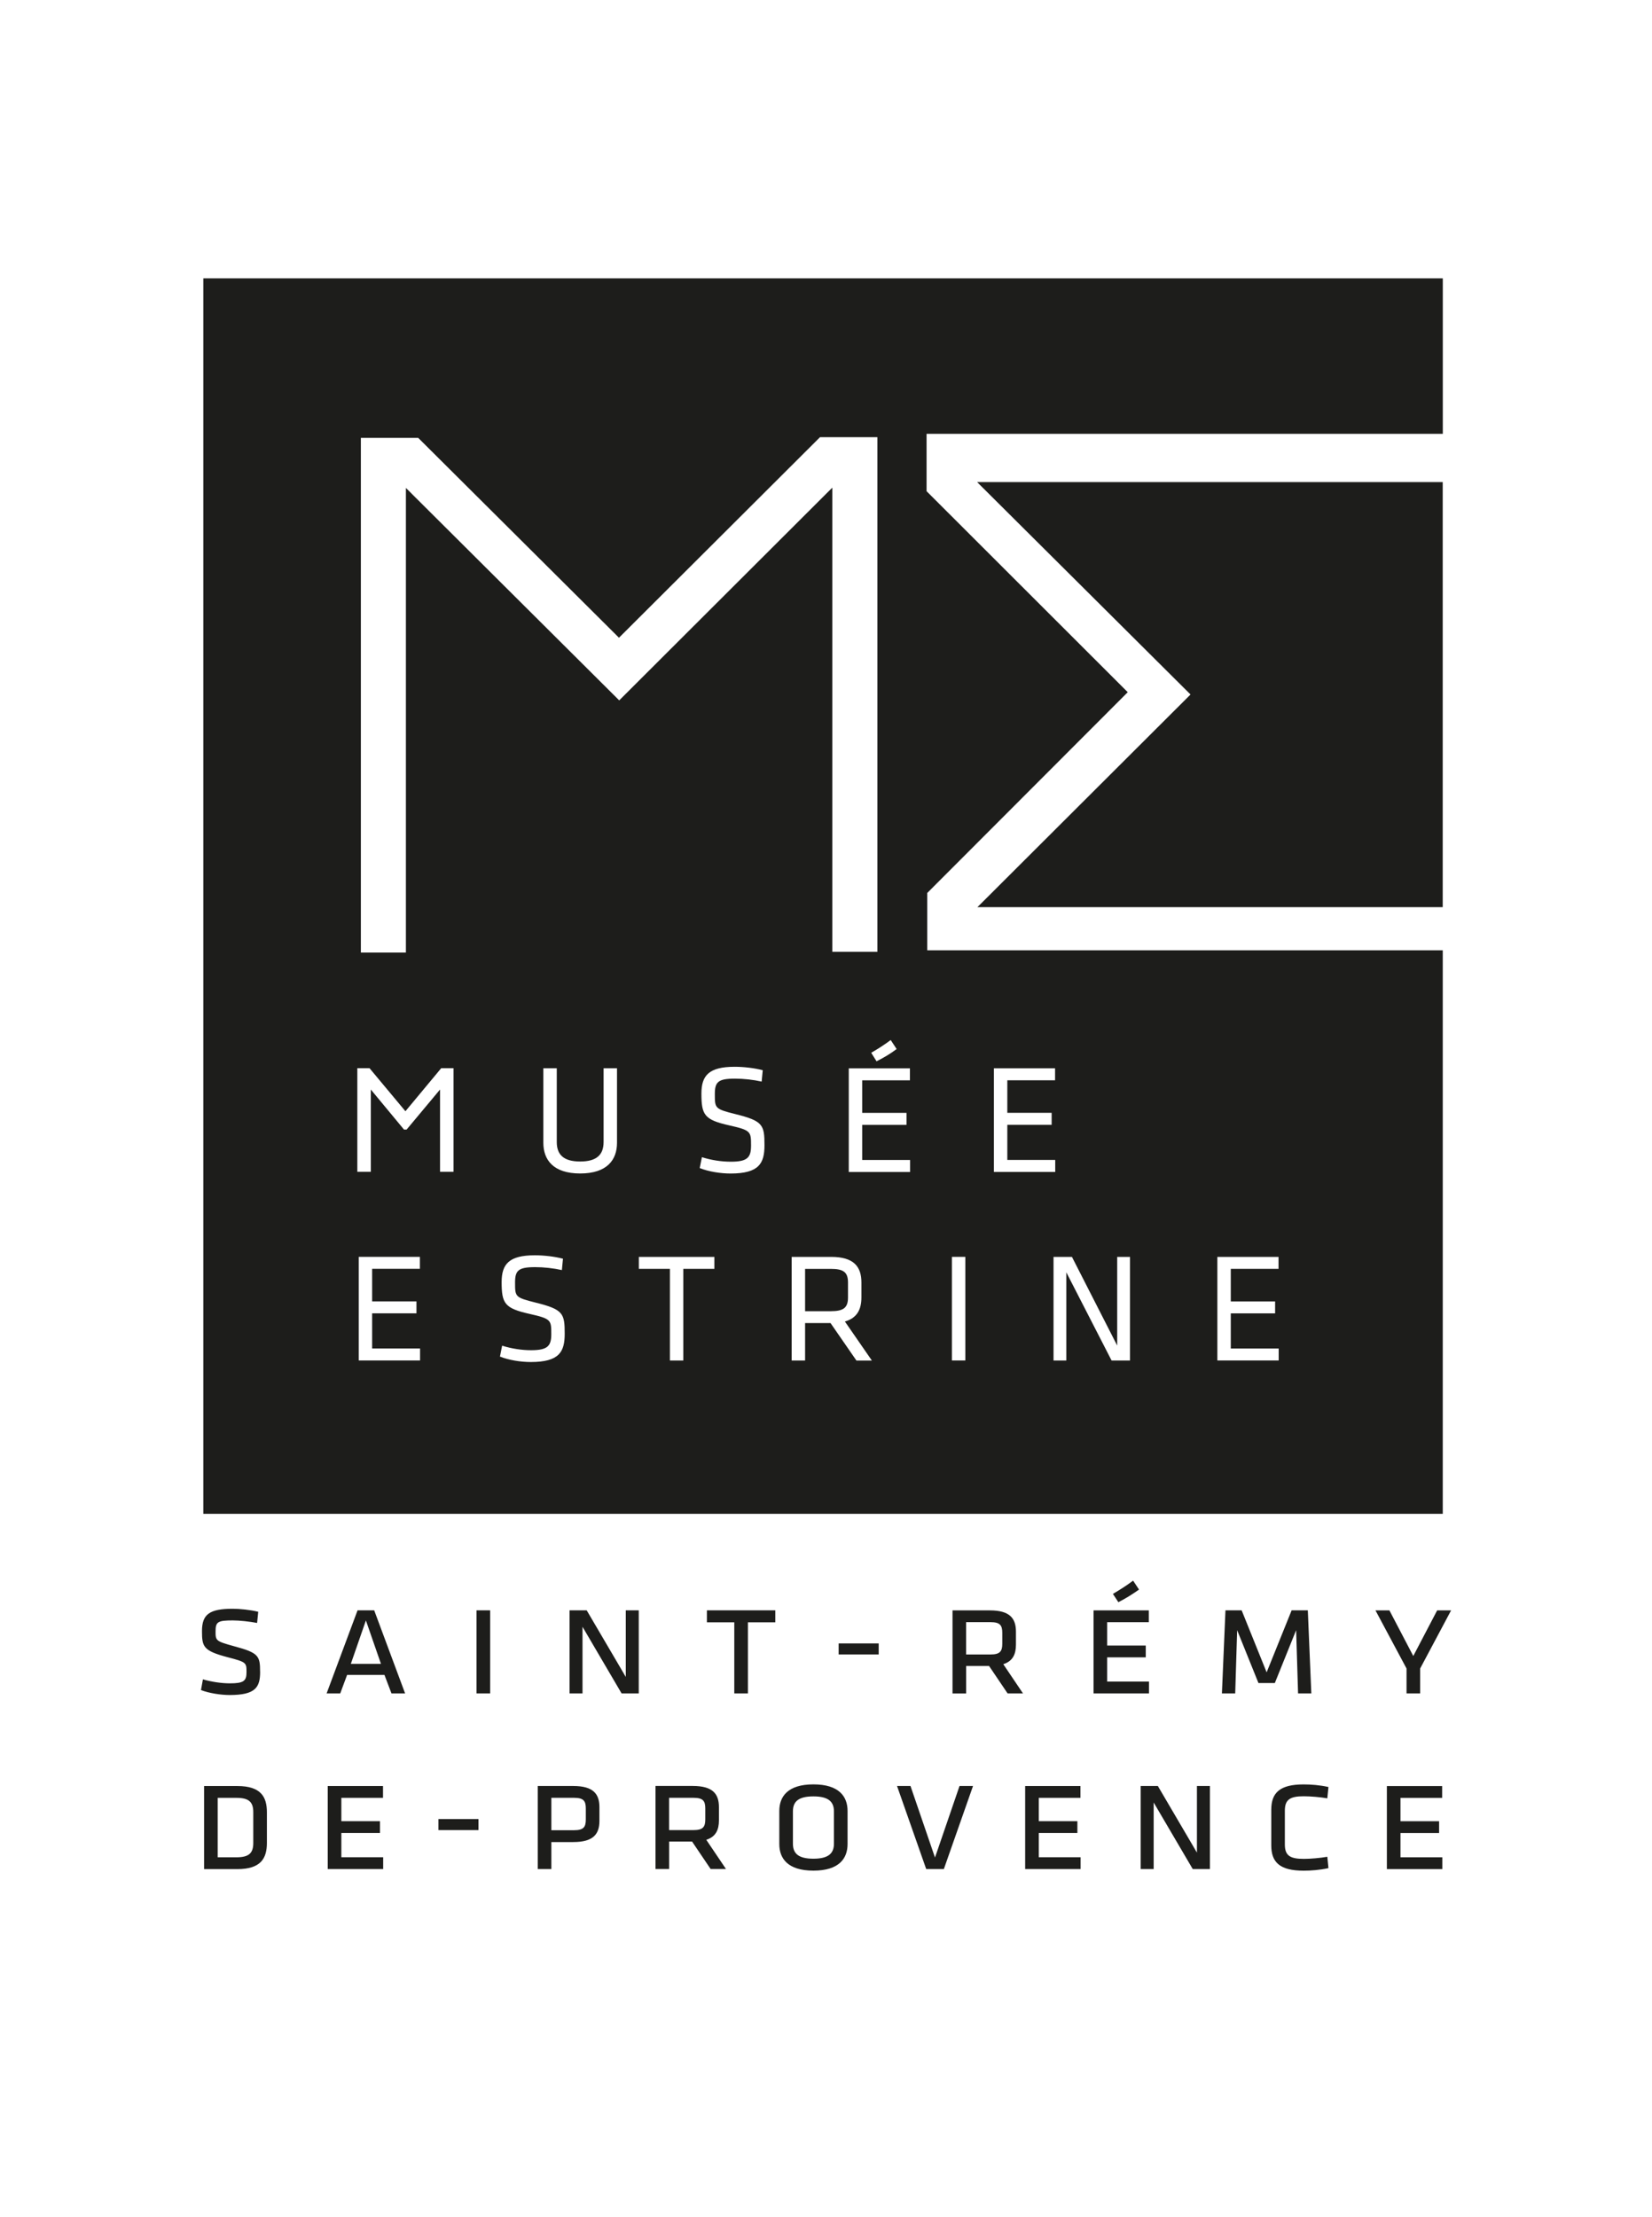 <?xml version="1.0" encoding="UTF-8"?><svg id="a" xmlns="http://www.w3.org/2000/svg" viewBox="0 0 41 55"><defs><style>.b{fill:#1d1d1b;}</style></defs><g><path class="b" d="M21.046,31.822c0-.255-.108-.34-.426-.34h-.639v1.05h.639c.318,0,.426-.089,.426-.34v-.371Z"/><path class="b" d="M5.046,6.905v30.654h30.761v-13.981h-12.794v-1.423l4.919-4.924,.057-.057-.057-.057-4.936-4.93v-1.423h12.812v-3.857H5.046ZM30.213,31.185h1.518v.297h-1.185v.807h1.1v.297h-1.1v.872h1.189v.297h-1.522v-2.571Zm-2.486,2.2v-2.2h.318v2.571h-.457l-1.124-2.189v2.189h-.317v-2.571h.457l1.123,2.2Zm-3.06-6.879h1.518v.297h-1.185v.807h1.1v.297h-1.1v.872h1.189v.298h-1.522v-2.571Zm-1.042,4.678h.333v2.571h-.333v-2.571Zm-1.371-5.157c-.159,.12-.322,.216-.5,.305l-.132-.212c.174-.1,.325-.197,.484-.316l.147,.224Zm-11.829,7.728h-1.522v-2.571h1.518v.297h-1.185v.807h1.1v.297h-1.1v.872h1.189v.297Zm.831-4.682h-.335v-2.041l-.83,.994h-.064l-.824-.994v2.041h-.335v-2.57h.303l.891,1.068,.888-1.068h.306v2.57Zm1.919,4.72c-.248,0-.546-.046-.767-.135l.054-.27c.236,.073,.484,.112,.72,.112,.415,0,.5-.108,.5-.402,0-.347-.004-.378-.535-.498-.624-.139-.697-.259-.697-.791,0-.448,.186-.664,.825-.664,.225,0,.492,.031,.697,.085l-.027,.282c-.205-.046-.449-.073-.662-.073-.422,0-.5,.085-.5,.382,0,.355,0,.37,.511,.498,.686,.17,.721,.27,.721,.772,0,.447-.132,.702-.841,.702Zm2.138-5.439c0,.421-.244,.761-.914,.761s-.914-.34-.914-.761v-1.849h.333v1.83c0,.317,.174,.483,.581,.483,.407,0,.581-.166,.581-.483v-1.83h.333v1.849ZM10.212,12.243l-.138-.137v11.527h-1.118V10.864h1.423l4.926,4.902,.057,.057,.057-.057,4.932-4.919h1.424v12.768h-1.118V12.099l-.138,.137-5.151,5.141-5.157-5.134Zm7.518,19.239h-.771v2.274h-.333v-2.274h-.771v-.297h1.875v.297Zm.403-2.366c-.248,0-.546-.046-.767-.135l.054-.27c.236,.074,.484,.112,.72,.112,.415,0,.5-.108,.5-.402,0-.347-.004-.378-.535-.498-.624-.139-.697-.259-.697-.791,0-.448,.186-.664,.825-.664,.225,0,.492,.031,.697,.085l-.027,.282c-.205-.046-.449-.073-.662-.073-.422,0-.5,.085-.5,.382,0,.355,0,.37,.511,.498,.686,.17,.721,.27,.721,.772,0,.447-.132,.702-.841,.702Zm3.122,4.64l-.643-.93h-.631v.93h-.333v-2.571h.984c.554,0,.747,.239,.747,.633v.371c0,.305-.112,.514-.41,.599l.67,.969h-.384Zm1.332-4.678h-1.522v-2.571h1.518v.297h-1.185v.807h1.1v.297h-1.1v.872h1.189v.297Z"/><polygon class="b" points="24.251 11.961 24.389 12.099 29.547 17.231 24.396 22.37 24.258 22.507 24.453 22.507 35.806 22.507 35.806 11.961 24.446 11.961 24.251 11.961"/></g><g><path class="b" d="M34.42,46.374h1.376v-.293h-1.038v-.602h.958v-.293h-.958v-.579h1.034v-.293h-1.372v2.061Zm-2.532-.61v-.84c0-.277,.131-.357,.469-.357,.159,0,.406,.02,.585,.051l.028-.281c-.219-.048-.433-.064-.616-.064-.589,0-.803,.206-.803,.626v.888c0,.42,.215,.626,.803,.626,.183,0,.398-.016,.616-.063l-.028-.282c-.179,.032-.426,.052-.585,.052-.338,0-.469-.079-.469-.357m-2.286,.61h.426v-2.061h-.322v1.653l-.97-1.653h-.426v2.061h.322v-1.652l.97,1.652Zm-4.159,0h1.376v-.293h-1.038v-.602h.958v-.293h-.958v-.579h1.034v-.293h-1.372v2.061Zm-1.295-2.061h-.334l-.609,1.775-.608-1.775h-.334l.724,2.061h.438l.724-2.061Zm-3.451,.63v.801c0,.246-.143,.373-.509,.373-.37,0-.509-.127-.509-.373v-.801c0-.246,.139-.372,.509-.372,.366,0,.509,.127,.509,.372m.338-.012c0-.353-.207-.658-.847-.658-.64,0-.847,.305-.847,.658v.824c0,.353,.207,.658,.847,.658,.64,0,.847-.305,.847-.658v-.824Zm-4.429-.325h.608c.235,0,.29,.079,.29,.265v.27c0,.186-.056,.266-.29,.266h-.608v-.8Zm1.03,1.767h.382l-.489-.725c.235-.075,.314-.246,.314-.484v-.325c0-.325-.147-.527-.648-.527h-.926v2.061h.338v-.682h.569l.461,.682Zm-3.952-1.767h.565c.235,0,.29,.079,.29,.265v.274c0,.186-.056,.265-.29,.265h-.565v-.804Zm-.338-.293v2.061h.338v-.67h.545c.501,0,.648-.202,.648-.527v-.337c0-.325-.147-.527-.648-.527h-.883Zm-2.465,1.094h.994v-.273h-.994v.273Zm-2.747,.967h1.376v-.293h-1.038v-.602h.958v-.293h-.958v-.579h1.034v-.293h-1.372v2.061Zm-2.731-1.767h.465c.314,0,.418,.107,.418,.357v.761c0,.25-.103,.357-.418,.357h-.465v-1.474Zm-.338-.293v2.061h.827c.585,0,.732-.27,.732-.65v-.761c0-.38-.147-.65-.732-.65h-.827Z"/><path class="b" d="M35.076,41.088l-.593-1.133h-.346l.771,1.442v.618h.338v-.618l.768-1.442h-.346l-.593,1.133Zm-2.861,.927h.33l-.087-2.061h-.402l-.62,1.538-.62-1.538h-.402l-.088,2.061h.33l.048-1.569,.529,1.312h.406l.529-1.312,.048,1.569Zm-4.459-2.263c.187-.095,.342-.194,.513-.313l-.147-.222c-.175,.131-.334,.23-.501,.329l.135,.206Zm-.616,2.263h1.376v-.293h-1.038v-.602h.958v-.293h-.958v-.579h1.034v-.293h-1.372v2.061Zm-3.163-1.768h.608c.235,0,.29,.079,.29,.266v.27c0,.186-.056,.266-.29,.266h-.608v-.801Zm1.03,1.768h.382l-.489-.725c.235-.075,.314-.246,.314-.483v-.325c0-.325-.147-.527-.648-.527h-.926v2.061h.338v-.682h.569l.461,.682Zm-4.193-.967h.994v-.273h-.994v.273Zm-2.59,.967h.338v-1.764h.68v-.297h-1.698v.297h.68v1.764Zm-2.797,0h.426v-2.061h-.322v1.652l-.97-1.652h-.426v2.061h.322v-1.653l.97,1.653Zm-3.262-2.061h-.338v2.061h.338v-2.061Zm-2.71,1.328h-.748l.374-1.078,.374,1.078Zm-.167-1.328h-.414l-.768,2.061h.338l.171-.46h.926l.175,.46h.338l-.767-2.061Zm-2.833,1.526c0-.392-.032-.472-.64-.634-.461-.127-.465-.139-.465-.369,0-.238,.052-.273,.43-.273,.163,0,.421,.028,.601,.063l.028-.277c-.191-.048-.457-.075-.632-.075-.573,0-.764,.135-.764,.551,0,.388,.028,.491,.632,.65,.473,.123,.473,.135,.473,.372,0,.218-.068,.277-.414,.277-.203,0-.449-.035-.668-.099l-.048,.266c.203,.079,.497,.123,.712,.123,.64,0,.756-.19,.756-.575"/></g></svg>